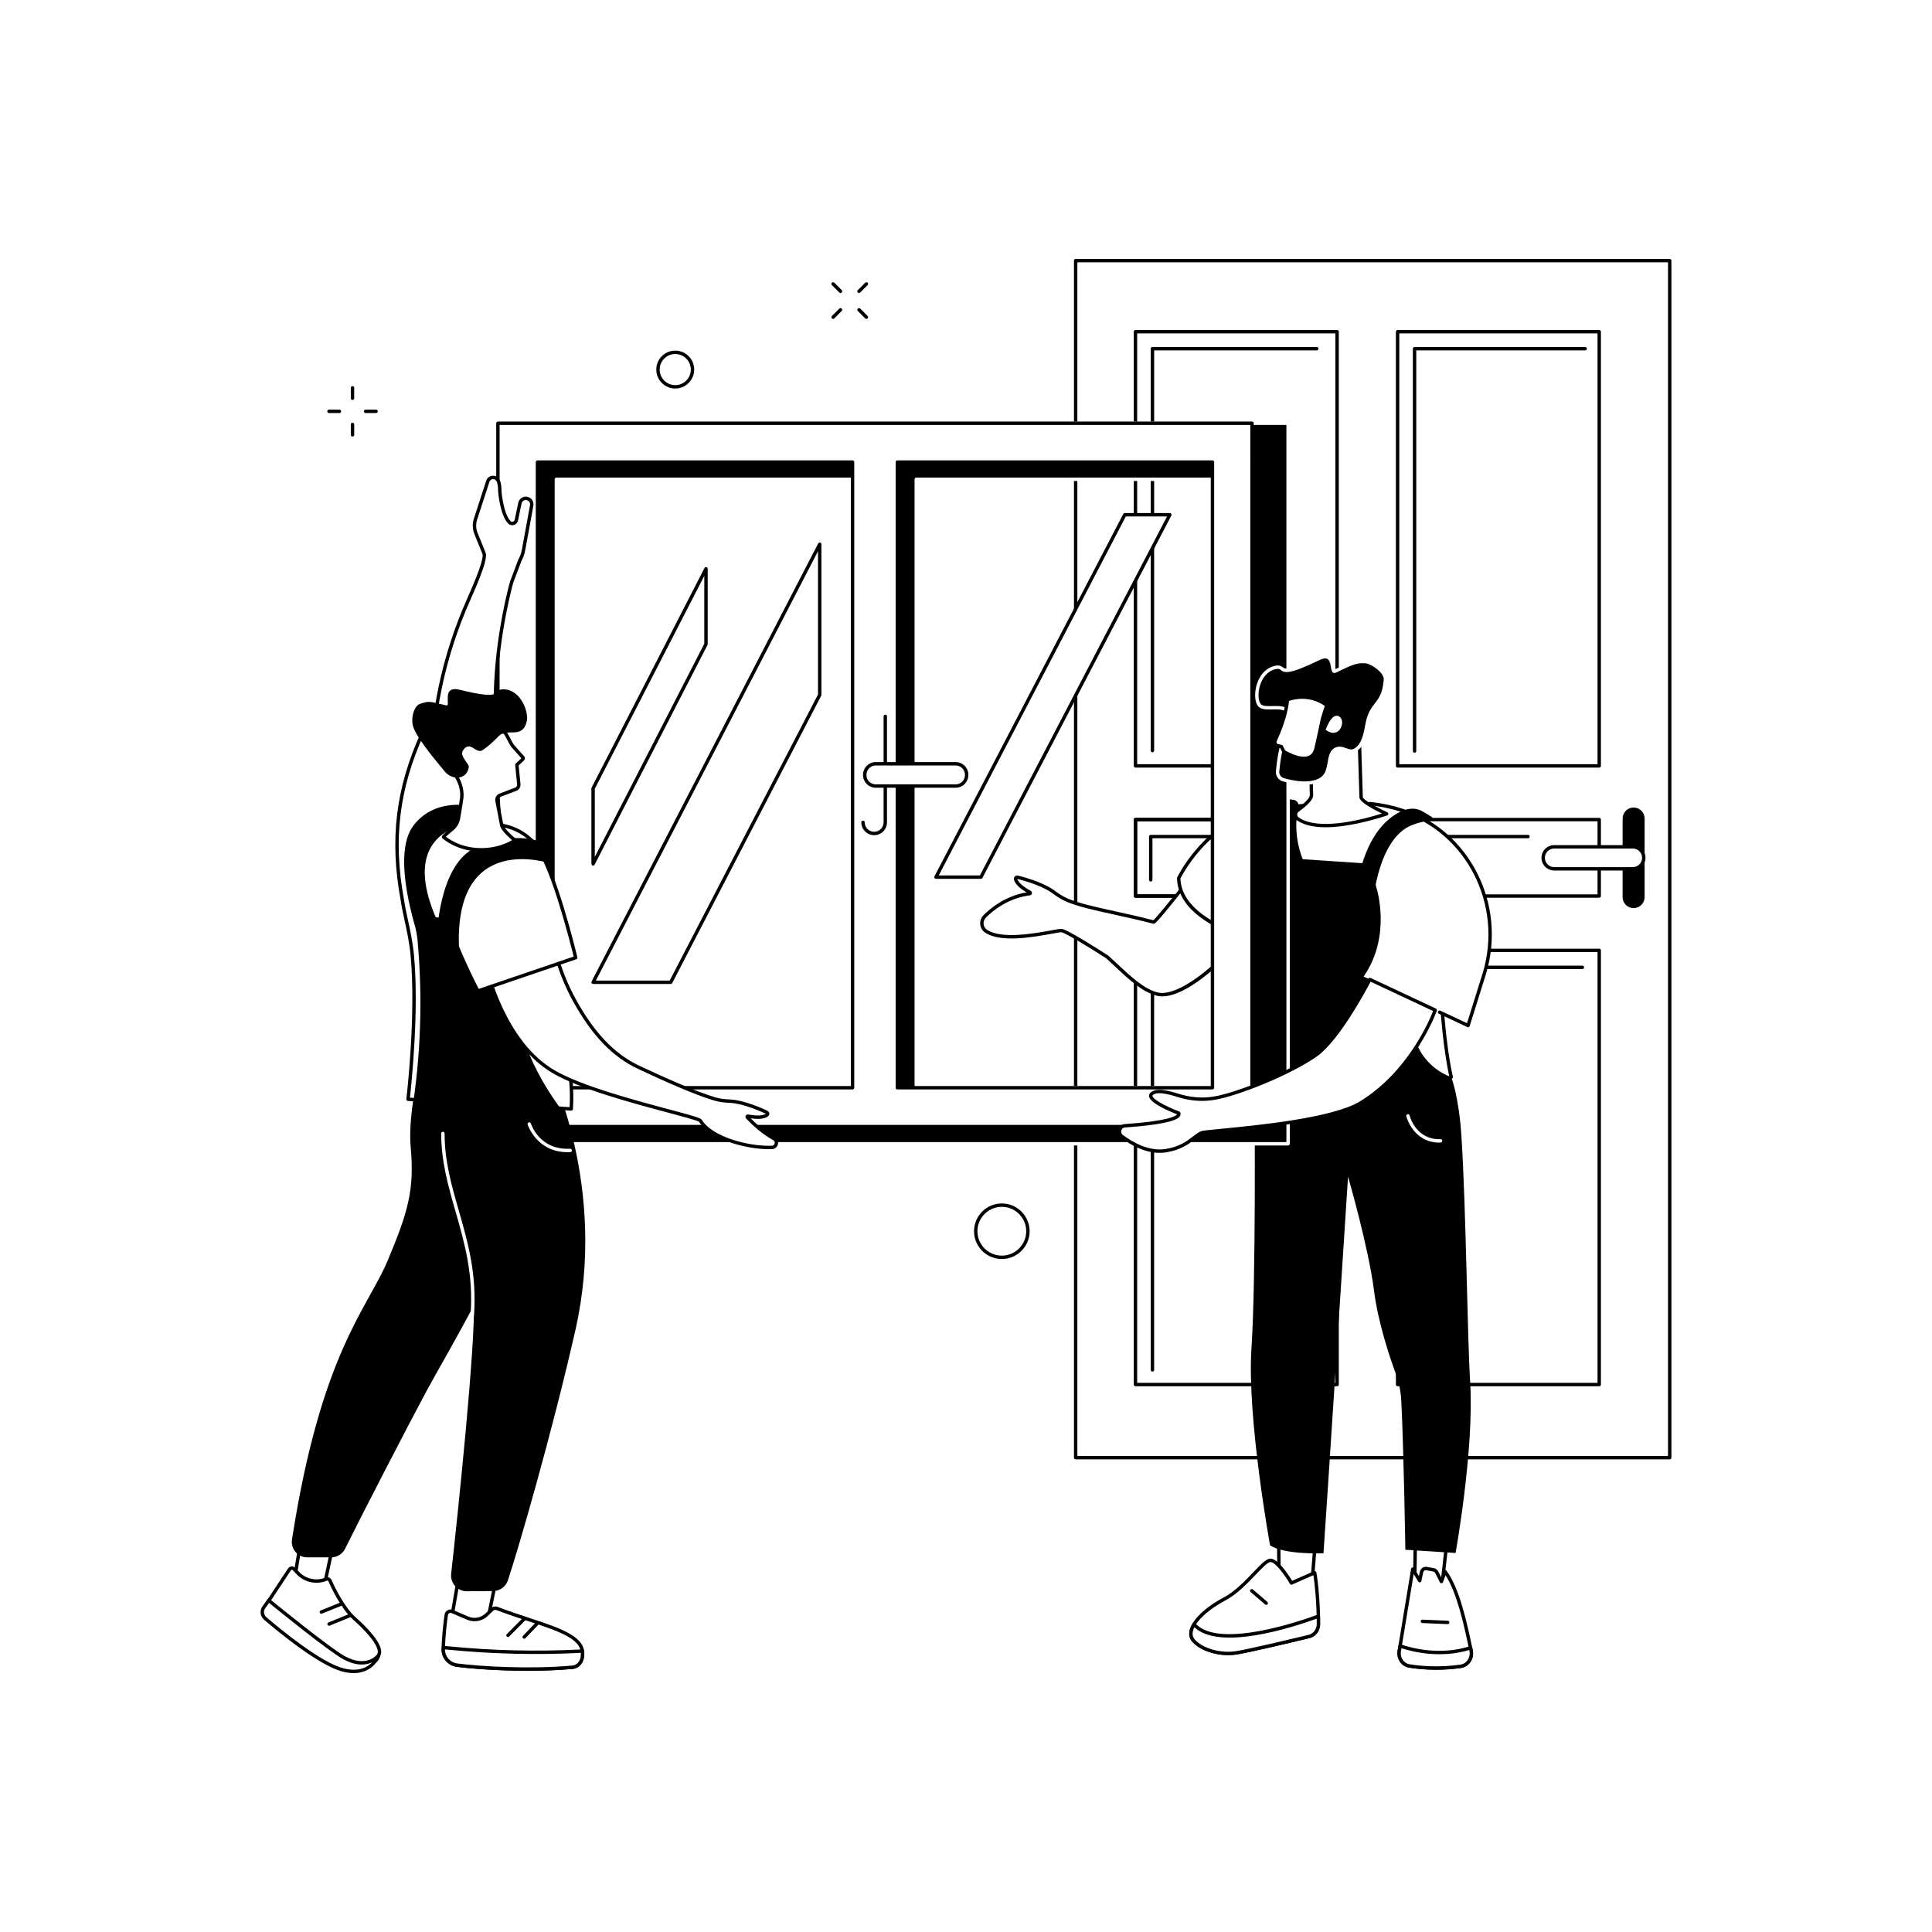 <?xml version="1.0" encoding="UTF-8"?>
<svg xmlns="http://www.w3.org/2000/svg" xmlns:xlink="http://www.w3.org/1999/xlink" version="1.1" x="0px" y="0px" viewBox="0 0 2500 2500" style="enable-background:new 0 0 2500 2500;" xml:space="preserve">
<g id="Background">
	<rect style="fill:#FFFFFF;" width="2500" height="2500"></rect>
</g>
<g id="Illustration">
	<g id="_x3C_GroWindows_and_doors_services_up_1_">
		<g>
			<g>
				<rect x="1391.902" y="337.196" style="fill:#FFFFFF;" width="768.691" height="1548.975"></rect>
				<path d="M2160.594,1888.367h-768.692c-1.214,0-2.196-0.983-2.196-2.196V337.196c0-1.213,0.982-2.196,2.196-2.196h768.692      c1.214,0,2.196,0.983,2.196,2.196v1548.975C2162.79,1887.384,2161.808,1888.367,2160.594,1888.367z M1394.099,1883.975h764.299      V339.392h-764.299V1883.975z"></path>
			</g>
			<g>
				<path d="M1730.206,993.233h-260.909c-1.214,0-2.196-0.983-2.196-2.196V429.215c0-1.213,0.982-2.196,2.196-2.196h260.909      c1.214,0,2.196,0.983,2.196,2.196v561.822C1732.402,992.25,1731.42,993.233,1730.206,993.233z M1471.494,988.841h256.516      V431.411h-256.516V988.841z"></path>
				<path d="M1491.259,973.468c-1.214,0-2.196-0.983-2.196-2.196V451.177c0-1.213,0.982-2.196,2.196-2.196h212.592      c1.214,0,2.196,0.983,2.196,2.196c0,1.213-0.982,2.196-2.196,2.196h-210.396v517.898      C1493.455,972.484,1492.473,973.468,1491.259,973.468z"></path>
				<path d="M2069.389,993.233h-260.911c-1.214,0-2.196-0.983-2.196-2.196V429.215c0-1.213,0.982-2.196,2.196-2.196h260.911      c1.214,0,2.196,0.983,2.196,2.196v561.822C2071.585,992.25,2070.603,993.233,2069.389,993.233z M1810.674,988.841h256.519      V431.411h-256.519V988.841z"></path>
				<path d="M1830.44,974.006c-1.214,0-2.196-0.983-2.196-2.196V451.177c0-1.213,0.982-2.196,2.196-2.196h220.772      c1.214,0,2.196,0.983,2.196,2.196c0,1.213-0.982,2.196-2.196,2.196h-218.576V971.81      C1832.636,973.023,1831.654,974.006,1830.44,974.006z"></path>
				<path d="M1730.206,1793.78h-260.909c-1.214,0-2.196-0.983-2.196-2.196v-561.822c0-1.213,0.982-2.196,2.196-2.196h260.909      c1.214,0,2.196,0.983,2.196,2.196v561.822C1732.402,1792.796,1731.42,1793.78,1730.206,1793.78z M1471.494,1789.387h256.516      v-557.429h-256.516V1789.387z"></path>
				<path d="M1491.259,1446.717c-1.214,0-2.196-0.983-2.196-2.196v-192.797c0-1.213,0.982-2.196,2.196-2.196h172.597      c1.214,0,2.196,0.983,2.196,2.196c0,1.213-0.982,2.196-2.196,2.196h-170.401v190.601      C1493.455,1445.734,1492.473,1446.717,1491.259,1446.717z"></path>
				<path d="M1491.259,1774.83c-1.214,0-2.196-0.983-2.196-2.196v-328.113c0-1.213,0.982-2.196,2.196-2.196s2.196,0.983,2.196,2.196      v328.113C1493.455,1773.847,1492.473,1774.83,1491.259,1774.83z"></path>
				<path d="M2069.389,1793.78h-260.911c-1.214,0-2.196-0.983-2.196-2.196v-561.822c0-1.213,0.982-2.196,2.196-2.196h260.911      c1.214,0,2.196,0.983,2.196,2.196v561.822C2071.585,1792.796,2070.603,1793.78,2069.389,1793.78z M1810.674,1789.387h256.519      v-557.429h-256.519V1789.387z"></path>
				<path d="M1830.44,1774.83c-1.214,0-2.196-0.983-2.196-2.196v-520.911c0-1.213,0.982-2.196,2.196-2.196h217.214      c1.214,0,2.196,0.983,2.196,2.196c0,1.213-0.982,2.196-2.196,2.196h-215.018v518.714      C1832.636,1773.847,1831.654,1774.83,1830.44,1774.83z"></path>
				<path d="M2069.389,1161.653h-600.092c-1.214,0-2.196-0.983-2.196-2.196v-98.919c0-1.213,0.982-2.196,2.196-2.196h600.092      c1.214,0,2.196,0.983,2.196,2.196v98.919C2071.585,1160.67,2070.603,1161.653,2069.389,1161.653z M1471.494,1157.261h595.699      v-94.526h-595.699V1157.261z"></path>
				<path d="M1977.288,1084.697h-152.535c-1.214,0-2.196-0.983-2.196-2.196c0-1.213,0.982-2.196,2.196-2.196h152.535      c1.214,0,2.196,0.983,2.196,2.196C1979.484,1083.713,1978.502,1084.697,1977.288,1084.697z"></path>
				<path d="M1641.328,1161.653h-172.031c-1.214,0-2.196-0.983-2.196-2.196v-98.919c0-1.213,0.982-2.196,2.196-2.196h172.031      c1.214,0,2.196,0.983,2.196,2.196v98.919C1643.525,1160.67,1642.542,1161.653,1641.328,1161.653z M1471.494,1157.261h167.639      v-94.526h-167.639V1157.261z"></path>
				<path d="M1489.063,1140.742c-1.214,0-2.196-0.983-2.196-2.196V1082.5c0-1.213,0.982-2.196,2.196-2.196h309.543      c1.214,0,2.196,0.983,2.196,2.196c0,1.213-0.982,2.196-2.196,2.196h-307.347v53.849      C1491.259,1139.758,1490.277,1140.742,1489.063,1140.742z"></path>
			</g>
			<g>
				<path d="M2113.892,1175.102c7.86,0,14.231-6.372,14.231-14.231v-101.728c0-7.86-6.372-14.231-14.231-14.231      c-7.86,0-14.231,6.372-14.231,14.231v101.728C2099.661,1168.73,2106.032,1175.102,2113.892,1175.102z"></path>
				<g>
					<path style="fill:#FFFFFF;" d="M2127.07,1110.006c0-7.86-6.372-14.231-14.231-14.231H2011.11       c-7.86,0-14.231,6.372-14.231,14.231c0,7.86,6.372,14.231,14.231,14.231h101.728       C2120.698,1124.238,2127.07,1117.866,2127.07,1110.006z"></path>
					<path d="M2112.837,1126.434H2011.11c-9.059,0-16.429-7.369-16.429-16.428s7.369-16.428,16.429-16.428h101.727       c9.059,0,16.429,7.369,16.429,16.428S2121.896,1126.434,2112.837,1126.434z M2011.11,1097.971       c-6.636,0-12.036,5.399-12.036,12.035s5.4,12.035,12.036,12.035h101.727c6.636,0,12.036-5.399,12.036-12.035       s-5.4-12.035-12.036-12.035H2011.11z"></path>
				</g>
			</g>
		</g>
		<g>
			<g>
				<g>
					<g>
						<g>
							<g>
								<polygon style="fill:#FFFFFF;" points="1871.801,1999.603 1865.559,2055.051 1830.474,2059.185 1831.429,1993.392                   "></polygon>
								<path d="M1830.474,2061.381c-0.541,0-1.066-0.2-1.471-0.566c-0.47-0.424-0.734-1.029-0.725-1.662l0.954-65.794          c0.009-0.635,0.294-1.235,0.779-1.646c0.485-0.411,1.126-0.589,1.752-0.493l40.372,6.211          c1.165,0.179,1.98,1.246,1.849,2.416l-6.243,55.448c-0.116,1.014-0.914,1.816-1.926,1.936l-35.083,4.134          C1830.646,2061.376,1830.56,2061.381,1830.474,2061.381z M1833.589,1995.946l-0.882,60.765l30.863-3.637l5.812-51.621          L1833.589,1995.946z"></path>
							</g>
							<g>
								<g>
									<path style="fill:#FFFFFF;" d="M1823.557,2155.74c14.563,2.31,38.468,4.426,66.624,0.471           c9.228-1.296,15.469-10.819,13.389-20.505c-5.795-26.988-15.713-78.163-33.663-101.982l-4.731,12.81l-6.101-12.141           c-0.836-1.663-2.364-2.794-4.115-3.045l-9.309-1.698c-2.866-0.411-5.566,1.605-6.207,4.636l-2.349,11.127l-8.993-14.936           l-17.538,106.386C1809.311,2145.951,1815.093,2154.398,1823.557,2155.74z"></path>
									<path d="M1858.371,2160.62c-14.166,0.001-26.204-1.291-35.156-2.711c-9.589-1.521-16.24-11.097-14.827-21.347           l17.546-106.444c0.148-0.908,0.849-1.627,1.752-1.8c0.914-0.17,1.821,0.236,2.295,1.024l6.117,10.157l1.197-5.669           c0.873-4.135,4.688-6.935,8.665-6.355l9.394,1.712c2.372,0.338,4.527,1.921,5.683,4.218l3.828,7.623l2.979-8.065           c0.279-0.754,0.946-1.295,1.741-1.412c0.811-0.121,1.594,0.21,2.074,0.851c17.023,22.587,26.91,69.181,32.817,97.02           l1.24,5.823c1.163,5.407,0.032,11.077-3.097,15.556c-2.938,4.205-7.247,6.899-12.135,7.585           C1878.973,2160.003,1868.164,2160.62,1858.371,2160.62z M1829.297,2036.72l-16.568,100.498           c-1.079,7.842,3.929,15.203,11.172,16.353c14.846,2.354,38.339,4.346,65.974,0.465c3.665-0.515,6.912-2.558,9.145-5.752           c2.432-3.482,3.307-7.898,2.402-12.118l-1.242-5.833c-5.546-26.138-14.646-69.026-29.666-91.921l-3.279,8.881           c-0.305,0.821-1.066,1.383-1.939,1.432c-0.869,0.039-1.692-0.426-2.085-1.207l-6.1-12.141           c-0.51-1.015-1.433-1.709-2.464-1.857l-9.394-1.711c-1.628-0.232-3.266,1.049-3.661,2.928l-2.351,11.128           c-0.187,0.883-0.894,1.562-1.784,1.712c-0.894,0.15-1.78-0.261-2.246-1.033L1829.297,2036.72z"></path>
								</g>
								<g>
									<path style="fill:#FFFFFF;" d="M1823.557,2155.74c14.563,2.31,38.468,4.426,66.623,0.471           c9.228-1.296,15.47-10.819,13.39-20.505c-0.235-1.09-0.478-2.233-0.726-3.399c-39.247,12.491-76.405,2.633-91.129-2.443           l-1.153,6.998C1809.311,2145.951,1815.092,2154.398,1823.557,2155.74z"></path>
									<path d="M1858.373,2160.621c-14.17,0-26.206-1.291-35.159-2.712c-9.589-1.521-16.24-11.097-14.827-21.347l1.16-7.055           c0.105-0.638,0.485-1.198,1.04-1.53c0.558-0.33,1.225-0.402,1.842-0.19c14.057,4.844,50.937,14.777,89.746,2.426           c0.596-0.188,1.235-0.117,1.769,0.194c0.536,0.311,0.916,0.835,1.044,1.441l0.725,3.397           c1.163,5.407,0.032,11.076-3.097,15.555c-2.938,4.205-7.247,6.9-12.135,7.586           C1878.975,2160.003,1868.164,2160.621,1858.373,2160.621z M1813.463,2132.763l-0.734,4.455           c-1.079,7.843,3.929,15.204,11.172,16.353c14.846,2.355,38.346,4.347,65.974,0.466c3.665-0.515,6.912-2.558,9.145-5.752           c2.432-3.482,3.307-7.899,2.402-12.118l-0.225-1.056C1864.085,2146.135,1829.128,2137.83,1813.463,2132.763z"></path>
								</g>
								<path d="M1873.309,2101.621c-0.032,0-0.064-0.001-0.096-0.002l-32.808-1.409c-1.212-0.052-2.151-1.077-2.1-2.288          c0.054-1.212,1.102-2.145,2.288-2.1l32.808,1.408c1.212,0.052,2.151,1.077,2.1,2.288          C1875.449,2100.698,1874.478,2101.621,1873.309,2101.621z"></path>
							</g>
						</g>
						<g>
							<g>
								<polygon style="fill:#FFFFFF;" points="1703.749,1973.272 1697.325,2054.207 1655.185,2053.89 1654.401,1972.9         "></polygon>
								<path d="M1697.325,2056.403c-0.004,0-0.011,0-0.017,0l-42.14-0.317c-1.197-0.009-2.168-0.977-2.179-2.175l-0.785-80.989          c-0.006-0.589,0.225-1.156,0.641-1.573c0.416-0.418,0.942-0.643,1.572-0.645l49.348,0.372          c0.609,0.005,1.19,0.263,1.602,0.712c0.412,0.449,0.618,1.05,0.57,1.658l-6.423,80.935          C1699.425,2055.523,1698.47,2056.403,1697.325,2056.403z M1657.36,2051.709l37.938,0.286l6.074-76.544l-44.754-0.337          L1657.36,2051.709z"></path>
							</g>
							<g>
								<g>
									<path style="fill:#FFFFFF;" d="M1706.058,2101.52c-0.005,7.661-4.988,14.349-11.978,16.033           c-24.314,5.859-79.082,18.896-94.686,21.262c-20.25,3.071-44.986-3.748-55.477-16.489           c-10.49-12.74,8.411-36.306,41.098-53.584c25.878-13.679,48.506-48.272,58.349-49.651           c9.843-1.379,27.732,29.283,27.732,29.283l30.163-13.259C1701.26,2035.116,1706.083,2062.666,1706.058,2101.52z"></path>
									<path d="M1589.364,2141.746c-18.786,0-38.15-7.103-47.141-18.023c-2.996-3.639-4.041-8.256-3.02-13.352           c2.752-13.727,19.914-30.423,44.786-43.57c13.936-7.366,27.079-21.114,37.64-32.16c9.435-9.868,16.253-16.999,21.43-17.724           c9.868-1.385,24.257,20.905,28.935,28.664l28.383-12.476c0.615-0.271,1.33-0.244,1.92,0.075           c0.596,0.318,1.01,0.893,1.128,1.558c0.047,0.277,4.856,28.186,4.83,66.785c-0.006,8.621-5.752,16.261-13.66,18.167           c-23.272,5.607-79.104,18.907-94.87,21.298C1596.338,2141.5,1592.86,2141.746,1589.364,2141.746z M1644.084,2021.239           c-0.144,0-0.281,0.009-0.416,0.028c-3.667,0.514-11.05,8.235-18.863,16.41c-10.782,11.276-24.197,25.309-38.762,33.008           c-23.378,12.356-40.072,28.273-42.534,40.551c-0.763,3.812-0.056,7.074,2.104,9.696           c9.778,11.872,33.254,18.777,53.451,15.713c15.599-2.365,71.284-15.631,94.501-21.225c5.96-1.437,10.29-7.282,10.297-13.9           c0.021-31.216-3.144-55.33-4.326-63.246l-27.555,12.112c-1.023,0.447-2.222,0.059-2.78-0.904           C1662.244,2037.563,1650.032,2021.239,1644.084,2021.239z M1706.059,2101.52h0.021H1706.059z"></path>
								</g>
								<g>
									<path style="fill:#FFFFFF;" d="M1599.395,2138.816c15.603-2.366,70.37-15.403,94.685-21.262           c6.99-1.684,11.974-8.372,11.978-16.033c0.002-3.469-0.036-6.844-0.103-10.121           c-27.535,10.187-130.522,45.158-160.925,10.549c-4.733,7.849-5.493,15.059-1.112,20.379           C1554.409,2135.068,1579.144,2141.886,1599.395,2138.816z"></path>
									<path d="M1589.364,2141.746c-18.786,0-38.15-7.103-47.141-18.023c-4.798-5.827-4.468-13.963,0.927-22.909           c0.362-0.6,0.989-0.991,1.686-1.054c0.693-0.067,1.383,0.212,1.844,0.738c29.968,34.107,137.299-3.312,158.513-11.16           c0.663-0.246,1.409-0.156,1.997,0.245c0.588,0.4,0.946,1.059,0.961,1.769c0.069,3.293,0.107,6.684,0.103,10.17           c-0.004,8.619-5.748,16.26-13.658,18.166c-23.272,5.607-79.104,18.907-94.87,21.298           C1596.338,2141.5,1592.86,2141.746,1589.364,2141.746z M1599.395,2138.815h0.021H1599.395z M1545.519,2105.62           c-2.368,4.798-3.717,10.683,0.094,15.312c9.778,11.872,33.256,18.779,53.451,15.712           c15.599-2.365,71.284-15.631,94.501-21.225c5.962-1.437,10.29-7.282,10.295-13.9c0.002-2.378-0.015-4.71-0.047-6.997           C1671.014,2106.417,1577.838,2136.318,1545.519,2105.62z"></path>
								</g>
								<path d="M1638.482,2076.675c-0.506,0-1.014-0.174-1.431-0.529l-18.724-16.055c-0.92-0.789-1.025-2.176-0.236-3.096          c0.789-0.922,2.175-1.027,3.097-0.238l18.723,16.055c0.92,0.789,1.025,2.176,0.236,3.096          C1639.716,2076.415,1639.1,2076.675,1638.482,2076.675z"></path>
							</g>
						</g>
						<path d="M1877.857,1393.756c0,0,10.009,24.258,13.347,78.161c6.04,97.552,7.552,259.15,11.136,315.467        c5.566,87.435-18.833,222.132-18.833,222.132l-64.993-4.151c0,0-2.025-130.125-5.302-193.229        c-0.619-11.923-3.077-23.668-7.182-34.879c-8.26-22.562-22.823-66.266-27.946-106.487        c-7.311-57.404-33.736-148.188-33.736-148.188s-29.087,451.906-31.774,487.407c0,0-51.042,2.049-69.15-10.415        c0,0-30.01-165.086-24.056-254.736c5.954-89.65,4.078-312.518,4.078-312.518L1877.857,1393.756z"></path>
						<path style="fill:#FFFFFF;" d="M1862.577,1478.516c-34.02,0-42.723-33.667-42.807-34.013        c-0.292-1.177,0.427-2.365,1.604-2.656c1.156-0.291,2.366,0.425,2.66,1.602c0.322,1.291,8.268,31.595,39.978,30.654        c1.265-0.017,2.226,0.916,2.263,2.13c0.034,1.212-0.918,2.224-2.13,2.26        C1863.615,1478.509,1863.094,1478.516,1862.577,1478.516z"></path>
					</g>
					<g>
						<g>
							<path style="fill:#FFFFFF;" d="M1318.688,1135.585c-7.374-1.977-4.741,4.739,0.861,10.031         c4.147,3.918,9.847,7.253,13.107,9.003c0.799,0.429,0.592,1.649-0.307,1.764c-28.466,3.636-48.348,19.604-58.099,29.374         c-5.444,5.453-4.862,14.566,1.454,18.98c24.691,17.256,89.987-1.005,97.786-0.594c7.028,0.371,59.298,34.159,59.298,34.159         c22.079,19.988,42.53,42.288,64.424,48c40.197,10.488,129.147-83.697,144.077-126.709c0,0-33.316-41.187-75.625-52.051         c-2.928-0.752-69.913,86.363-72.903,85.589c-47.854-12.398-87.094-18.045-111.119-28.053         c-6.21-2.587-11.992-6.073-17.338-10.152C1358.146,1150.228,1345.002,1142.64,1318.688,1135.585z"></path>
							<path d="M1503.973,1289.319c-2.563,0-5.004-0.288-7.316-0.891c-18.575-4.847-35.703-20.877-53.839-37.848         c-3.751-3.512-7.539-7.055-11.373-10.53c-25.066-16.197-53.895-33.493-58.071-33.713c-1.473-0.078-6.544,0.843-12.377,1.91         c-23.3,4.259-66.669,12.188-86.553-1.709c-3.468-2.425-5.673-6.256-6.048-10.51c-0.388-4.387,1.18-8.696,4.298-11.822         c9.175-9.191,28.328-24.862,55.718-29.46c-3.189-1.888-7.206-4.543-10.37-7.533c-3.732-3.525-7.429-8.826-5.566-12.161         c0.755-1.351,2.537-2.725,6.78-1.588c26.174,7.016,39.669,14.595,46.38,19.716c5.465,4.168,11.133,7.489,16.851,9.871         c14.556,6.064,35.38,10.642,59.491,15.942c15.133,3.328,32.257,7.092,50.476,11.791c3.897-3.329,21.276-24.784,35.362-42.175         c35.568-43.915,36.109-43.78,38.395-43.193c42.524,10.919,75.407,51.091,76.786,52.796c0.478,0.59,0.616,1.384,0.367,2.101         C1629.213,1201.077,1548.762,1289.31,1503.973,1289.319z M1373.218,1201.942c0.137,0,0.266,0.003,0.388,0.01         c7.245,0.382,51.564,28.812,60.374,34.507c0.099,0.064,0.193,0.137,0.281,0.216c3.899,3.529,7.747,7.13,11.56,10.698         c17.715,16.579,34.449,32.24,51.948,36.805c16.845,4.393,46.558-11.583,79.447-42.761         c28.722-27.229,53.816-60.435,61.58-81.378c-5.212-6.105-35.628-40.191-72.816-50.143         c-3.854,3.333-20.918,24.399-34.751,41.478c-36.158,44.641-36.714,44.484-39.019,43.883         c-18.46-4.782-35.841-8.604-51.175-11.975c-24.317-5.346-45.318-9.962-60.237-16.177         c-6.065-2.526-12.062-6.036-17.825-10.434c-6.398-4.881-19.373-12.134-44.853-18.966c-0.873-0.234-1.405-0.292-1.731-0.278         c0.227,1.135,1.716,3.801,4.669,6.592c4.006,3.786,9.638,7.054,12.637,8.665c1.21,0.65,1.853,1.995,1.602,3.347         c-0.249,1.341-1.321,2.358-2.668,2.53c-28.051,3.583-47.643,19.549-56.825,28.747c-2.201,2.204-3.307,5.241-3.033,8.332         c0.26,2.958,1.789,5.618,4.191,7.297c18.38,12.846,62.191,4.837,83.244,0.989         C1367.217,1202.645,1371.165,1201.942,1373.218,1201.942z"></path>
						</g>
						<g>
							<path style="fill:#FFFFFF;" d="M1616.451,1053.123c6.64-2.269,13.653-4.061,21.041-5.247         c57.031-9.158,102.757-6.116,129.524-6.071c16.185,0.027,31.747,6.258,43.418,17.471         c17.939,17.234,42.801,46.046,52.746,80.773c9.804,34.237-0.264,89.982,0.736,122.399         c2.668,86.446,13.941,131.309,13.941,131.309s-44.455,23.084-162.629,22.283c-60.322-0.409-88.82-17.528-88.82-17.528         l-17.617-186.985L1616.451,1053.123z"></path>
							<path d="M1721.295,1418.256c-2.012,0-4.026-0.007-6.082-0.021c-60.228-0.408-88.751-17.13-89.935-17.842         c-0.598-0.359-0.991-0.982-1.055-1.677l-17.617-186.985c-0.011-0.104-0.013-0.208-0.009-0.312l7.661-158.403         c0.043-0.899,0.633-1.681,1.484-1.972c6.966-2.38,14.166-4.175,21.402-5.337c47.229-7.584,87.494-6.822,114.136-6.317         c5.799,0.11,11.06,0.21,15.74,0.218c16.868,0.029,32.827,6.451,44.934,18.083c18.833,18.094,43.373,46.963,53.335,81.752         c6.58,22.973,4.369,55.281,2.417,83.786c-0.993,14.525-1.932,28.244-1.596,39.151         c2.627,85.155,13.765,130.394,13.876,130.841c0.249,0.987-0.214,2.016-1.117,2.484         C1877.067,1396.641,1834.108,1418.256,1721.295,1418.256z M1628.486,1397.147c5.394,2.84,33.807,16.337,86.757,16.696         c104.41,0.709,151.307-17.475,160.072-21.327c-2.068-9.18-11.241-53.718-13.595-130c-0.341-11.124,0.605-24.949,1.606-39.586         c1.926-28.144,4.111-60.043-2.256-82.276c-9.694-33.848-33.713-62.075-52.156-79.794         c-11.288-10.844-26.17-16.831-41.902-16.859c-4.701-0.008-9.986-0.108-15.815-0.218c-28.06-0.531-66.508-1.261-113.358,6.262         c-6.503,1.045-12.976,2.619-19.266,4.684l-7.582,156.747L1628.486,1397.147z"></path>
						</g>
						<path d="M1877.857,1393.756c-23.587-8.313-44.905-31.091-47.513-55.964l-21.646-206.452        c0.334-6.269-4.432-11.642-10.696-12.058l-134.966-8.964c-6.273-0.417-11.713,4.293-12.198,10.562l-9.55,341.315        l236.568-34.055V1393.756z"></path>
						<path d="M1685.434,1162.231c0.178-0.047,2.237-1.423,2.414-1.481c5.182-1.688,16.774-16.41,13.479-20.896        c-33.824-46.046-22.232-91.643-21.228-95.582c1.09-4.276-1.73-8.529-6.084-9.251c-4.262-0.707-8.931-1.203-10.962-0.456        c-6.437,2.369-25.79,37.222,9.846,124.909C1674.922,1164.454,1680.407,1163.56,1685.434,1162.231z"></path>
						<g>
							<path style="fill:#FFFFFF;" d="M1608.791,1211.526c0,0-82.901-23.083-83.513-75.267c0,0,29.561-62.085,91.174-83.136         L1608.791,1211.526z"></path>
							<path d="M1608.791,1213.722c-0.197,0-0.395-0.026-0.59-0.08c-3.449-0.961-84.494-24.137-85.12-77.358         c-0.004-0.335,0.069-0.667,0.212-0.97c0.3-0.629,30.674-63.164,92.449-84.269c0.686-0.236,1.448-0.115,2.031,0.323         c0.581,0.438,0.907,1.134,0.873,1.861l-7.661,158.403c-0.032,0.667-0.367,1.283-0.907,1.675         C1609.698,1213.579,1609.248,1213.722,1608.791,1213.722z M1527.482,1136.753c1.019,44.437,65.301,67.389,79.252,71.847         l7.365-152.309C1558.799,1076.79,1530.257,1131.231,1527.482,1136.753z"></path>
						</g>
						<path style="fill:#FFFFFF;" d="M1781.356,1149.638c0,0,19.625,61.887-16.864,114.005l135.185,63.418l21.025-67.257        c26.579-87.653-19.546-183.358-106.766-211.328c-35.311-11.323-62.291-9.274-62.291-9.274L1781.356,1149.638z"></path>
						<path d="M1899.679,1329.258c-0.32,0-0.637-0.069-0.933-0.208l-36.87-17.296c-1.098-0.515-1.57-1.823-1.055-2.921        c0.513-1.096,1.814-1.572,2.921-1.055l34.592,16.227l20.274-64.855c26.633-87.835-20.62-181.413-105.343-208.582        c-13.413-4.302-27.144-7.165-40.806-8.508c-1.208-0.119-2.089-1.194-1.971-2.401c0.12-1.206,1.171-2.099,2.4-1.971        c13.973,1.374,28.008,4.3,41.719,8.697c86.993,27.897,135.53,123.922,108.197,214.057l-21.031,67.274        c-0.189,0.605-0.631,1.1-1.212,1.355C1900.281,1329.196,1899.979,1329.258,1899.679,1329.258z"></path>
						<path d="M1763.794,1166.955c0.2,0.043,0.402,0.081,0.605,0.115c6.43,1.068,12.355-2.707,13.235-8.434        c8.799-57.264,28.366-79.433,43.232-87.947c9.099-5.211,22.957-8.143,30.815-9.476c2.077-0.353,2.617-3.073,0.837-4.201        c-3.739-2.369-8.668-5.418-11.776-7.055c-2.448-1.289-13.684-8.669-33.187,2.793c-27.127,15.944-45.205,49.961-53.204,102.019        C1753.499,1160.313,1757.691,1165.652,1763.794,1166.955z"></path>
						<g>
							<g>
								<path d="M1105.433,1407.51H719.928V620.2h385.506V1407.51z M1571.139,1407.51h-385.505V620.2h385.505V1407.51z           M646.513,547.669v932.371h1020.285V547.669H646.513z M1666.798,1480.04V547.669V1480.04z"></path>
								<path style="fill:#FFFFFF;" d="M1666.799,1482.236H646.513c-1.214,0-2.196-0.983-2.196-2.196V547.669          c0-1.213,0.982-2.196,2.196-2.196h1020.286c1.214,0,2.196,0.983,2.196,2.196v932.371          C1668.995,1481.253,1668.013,1482.236,1666.799,1482.236z M648.71,1477.844h1015.893V549.865H648.71V1477.844z           M1571.14,1409.706h-385.505c-1.214,0-2.196-0.983-2.196-2.196V620.2c0-1.213,0.982-2.196,2.196-2.196h385.505          c1.214,0,2.196,0.983,2.196,2.196v787.31C1573.336,1408.722,1572.354,1409.706,1571.14,1409.706z M1187.831,1405.313          h381.113V622.396h-381.113V1405.313z M1105.433,1409.706H719.928c-1.214,0-2.196-0.983-2.196-2.196V620.2          c0-1.213,0.982-2.196,2.196-2.196h385.505c1.214,0,2.196,0.983,2.196,2.196v787.31          C1107.629,1408.722,1106.647,1409.706,1105.433,1409.706z M722.124,1405.313h381.113V622.396H722.124V1405.313z"></path>
							</g>
							<g>
								<path style="fill:#FFFFFF;" d="M644.289,547.669v910.127h975.797V547.669H644.289z M1103.209,1407.51h-407.75V597.956          h407.75V1407.51z M1568.915,1407.51h-407.749V597.956h407.749V1407.51z"></path>
								<path d="M1620.085,1459.992H644.289c-1.214,0-2.196-0.983-2.196-2.196V547.669c0-1.213,0.982-2.196,2.196-2.196h975.795          c1.214,0,2.196,0.983,2.196,2.196v910.127C1622.281,1459.009,1621.299,1459.992,1620.085,1459.992z M646.486,1455.6h971.403          V549.865H646.486V1455.6z M1568.916,1409.706h-407.75c-1.214,0-2.196-0.983-2.196-2.196V597.956          c0-1.213,0.982-2.196,2.196-2.196h407.75c1.214,0,2.196,0.983,2.196,2.196v809.554          C1571.112,1408.722,1570.13,1409.706,1568.916,1409.706z M1163.362,1405.313h403.358V600.152h-403.358V1405.313z           M1103.209,1409.706h-407.75c-1.214,0-2.196-0.983-2.196-2.196V597.956c0-1.213,0.982-2.196,2.196-2.196h407.75          c1.214,0,2.196,0.983,2.196,2.196v809.554C1105.405,1408.722,1104.422,1409.706,1103.209,1409.706z M697.655,1405.313          h403.358V600.152H697.655V1405.313z"></path>
							</g>
							<g>
								<polygon style="fill:#FFFFFF;" points="1060.692,704.21 767.458,1271.062 867.919,1271.062 1060.692,899.215         "></polygon>
								<path d="M867.919,1273.258H767.457c-0.766,0-1.478-0.4-1.877-1.055c-0.399-0.655-0.427-1.47-0.075-2.151l293.236-566.852          c0.463-0.899,1.484-1.364,2.469-1.125c0.984,0.24,1.677,1.121,1.677,2.134v195.005c0,0.352-0.084,0.699-0.247,1.011          l-192.773,371.847C869.491,1272.801,868.738,1273.258,867.919,1273.258z M771.067,1268.866h95.516l191.913-370.186V713.235          L771.067,1268.866z"></path>
							</g>
							<g>
								<polygon style="fill:#FFFFFF;" points="913.559,736.02 767.458,1020.232 767.486,1117.891 913.559,833.523         "></polygon>
								<path d="M767.487,1120.087c-0.172,0-0.343-0.02-0.517-0.062c-0.984-0.238-1.679-1.12-1.679-2.134l-0.03-97.659          c0-0.35,0.084-0.694,0.242-1.005l146.101-284.211c0.465-0.901,1.478-1.368,2.471-1.13c0.984,0.239,1.679,1.121,1.679,2.135          v97.502c0,0.349-0.084,0.693-0.242,1.004l-146.071,284.368C769.059,1119.639,768.296,1120.087,767.487,1120.087z           M769.653,1020.763l0.028,88.051l141.681-275.822v-87.895L769.653,1020.763z"></path>
							</g>
							<g>
								<polygon style="fill:#FFFFFF;" points="1513.783,666.057 1455.483,666.057 1211.119,1135.023 1269.317,1135.023         "></polygon>
								<path d="M1269.316,1137.219h-58.197c-0.768,0-1.48-0.401-1.879-1.057c-0.397-0.656-0.425-1.473-0.069-2.154l244.365-468.966          c0.377-0.726,1.128-1.181,1.947-1.181h58.3c0.768,0,1.48,0.401,1.879,1.057c0.397,0.657,0.422,1.473,0.069,2.154          l-244.467,468.966C1270.886,1136.764,1270.135,1137.219,1269.316,1137.219z M1214.739,1132.827h53.245l242.177-464.574          h-53.346L1214.739,1132.827z"></path>
							</g>
							<path d="M1131.161,1080.706c-9.158,0-16.609-7.452-16.609-16.611c0-1.213,0.982-2.196,2.196-2.196         c1.214,0,2.196,0.983,2.196,2.196c0,6.737,5.48,12.218,12.216,12.218s12.219-5.481,12.219-12.218v-137.14         c0-1.213,0.982-2.196,2.196-2.196c1.214,0,2.196,0.983,2.196,2.196v137.14         C1147.772,1073.255,1140.321,1080.706,1131.161,1080.706z"></path>
							<g>
								<path style="fill:#FFFFFF;" d="M1118.972,1002.916v-0.366c0-7.86,6.372-14.231,14.231-14.231h103.401          c7.86,0,14.231,6.372,14.231,14.231v0.366c0,7.86-6.372,14.231-14.231,14.231h-103.401          C1125.343,1017.147,1118.972,1010.775,1118.972,1002.916z"></path>
								<path d="M1236.604,1019.343h-103.402c-9.057,0-16.427-7.37-16.427-16.428v-0.366c0-9.058,7.369-16.428,16.427-16.428          h103.402c9.057,0,16.427,7.369,16.427,16.428v0.366C1253.031,1011.974,1245.662,1019.343,1236.604,1019.343z           M1133.203,990.514c-6.636,0-12.034,5.399-12.034,12.035v0.366c0,6.636,5.398,12.036,12.034,12.036h103.402          c6.636,0,12.034-5.399,12.034-12.036v-0.366c0-6.636-5.398-12.035-12.034-12.035H1133.203z"></path>
							</g>
						</g>
						<g>
							<path style="fill:#FFFFFF;" d="M1772.588,1267.441c0,0-39.11,76.014-69.555,97.585         c-33.916,24.031-102.663,51.18-131.602,55.986c-22.449,3.729-39.093-1.06-50.94-4.754         c-6.625-2.066-16.634-4.596-23.777-3.639c-2.101,0.281-3.978,1.079-5.49,2.05c-12.705,8.158,34.053,25.75,34.053,25.75         c3.591,9.808-42.793,14.464-69.694,16.329c-7.007,0.486-9.606,9.411-3.976,13.61c13.519,10.085,34.844,22.044,56.817,18.642         c27.832-4.309,36.83-19.595,46.991-23.304c7.408-2.704,159.506-10.464,205.455-38.624         c69.405-42.536,96.305-119.95,96.305-119.95L1772.588,1267.441z"></path>
							<path d="M1500.617,1491.79c-19.543,0.001-37.814-10.34-50.322-19.671c-3.316-2.473-4.706-6.631-3.541-10.593         c1.16-3.949,4.568-6.684,8.678-6.969c57.824-4.007,66.399-10.614,67.651-12.543c0.015-0.022,0.028-0.045,0.041-0.066         c-8.341-3.222-35.289-14.31-36.252-23.408c-0.167-1.574,0.247-3.844,3.168-5.719c1.96-1.26,4.167-2.082,6.383-2.379         c7.395-0.992,17.527,1.476,24.724,3.719c10.155,3.166,27.15,8.469,49.925,4.684c29.775-4.946,98.501-32.802,130.692-55.612         c29.666-21.017,68.483-96.042,68.872-96.798c0.543-1.051,1.812-1.486,2.887-0.983l84.586,39.681         c1.019,0.477,1.51,1.647,1.141,2.709c-0.27,0.782-27.957,78.647-97.231,121.102         c-36.062,22.101-134.863,31.608-182.345,36.177c-11.841,1.139-22.069,2.123-23.504,2.638         c-3.022,1.104-6.149,3.507-9.769,6.289c-7.766,5.969-18.402,14.144-37.638,17.122         C1506.03,1491.594,1503.311,1491.79,1500.617,1491.79z M1500.139,1414.604c-1.096,0-2.147,0.06-3.133,0.192         c-1.997,0.268-3.601,1.084-4.594,1.722c-1.253,0.804-1.195,1.353-1.171,1.56c0.489,4.622,18.449,14.128,34.811,20.286         c0.598,0.225,1.068,0.7,1.289,1.3c0.59,1.613,0.392,3.252-0.573,4.74c-4.33,6.679-28.229,11.569-71.031,14.535         c-2.743,0.19-4.262,2.101-4.768,3.826c-0.51,1.736-0.266,4.18,1.952,5.834c13.559,10.115,34.142,21.488,55.167,18.232         c18.125-2.806,27.834-10.268,35.635-16.264c3.908-3.004,7.281-5.598,10.94-6.933c1.849-0.676,8.875-1.373,24.589-2.885         c47.154-4.537,145.273-13.978,180.471-35.549c61.987-37.99,90.062-104.984,94.686-116.95l-80.846-37.926         c-6.37,12.126-41.046,76.504-69.26,96.494c-33.507,23.743-102.012,51.296-132.51,56.361         c-23.798,3.952-41.423-1.541-51.954-4.825C1514.079,1416.559,1506.373,1414.604,1500.139,1414.604z"></path>
						</g>
					</g>
					<g>
						<g>
							<path style="fill:#FFFFFF;" d="M1761.306,1031.895l-2.396-76.18l-63.13,14.548l1.277,58.82         c0.07,5.587-10.5,14.165-17.807,19.422c-3.76,2.705-3.826,8.378-0.031,11.034c22.953,16.062,71.445,7.715,115.089-6.415         C1794.308,1053.123,1761.594,1038.044,1761.306,1031.895z"></path>
							<path d="M1715.412,1070.476c-14.664,0.001-27.963-2.5-37.451-9.14c-2.368-1.656-3.736-4.279-3.755-7.197         c-0.019-2.937,1.388-5.71,3.762-7.419c15.74-11.323,16.911-16.342,16.894-17.611l-1.278-58.8         c-0.021-1.041,0.688-1.954,1.703-2.188l63.13-14.548c0.635-0.149,1.313-0.001,1.834,0.4c0.521,0.401,0.834,1.014,0.854,1.671         l2.398,76.128c0.659,3.135,16.92,12.53,31.727,19.355c0.821,0.379,1.325,1.222,1.272,2.125         c-0.054,0.903-0.654,1.68-1.516,1.959C1774.156,1061.955,1742.47,1070.475,1715.412,1070.476z M1698.014,972.001l1.24,57.033         c0.064,5.125-6.235,12.269-18.721,21.252c-1.24,0.892-1.945,2.286-1.935,3.824c0.009,1.476,0.695,2.798,1.881,3.628         c24.06,16.836,75.782,4.907,107.833-5.019c-11.416-5.526-28.928-14.93-29.198-20.721c0-0.011,0-0.022,0-0.033l-2.314-73.51         L1698.014,972.001z"></path>
						</g>
						<g>
							<path d="M1649.904,863.779c16.253-3.76-1.573,16.637,56.174-11.457c22.996-11.188,15.455,19.072,21.428,16.185         c22.059-10.66,28.111-13.338,39.916-12.31c7.816,0.681,26.131,12.752,25.33,23.269         c-2.612,34.316-18.706,28.119-23.877,58.547c-3.632,21.37-8.279,28.483-15.887,32.815         c-7.693,4.379-15.565-5.554-24.325-1.403c-11.337,5.371-5.568,25.521-15.726,36.033c-6.403,6.626-22.971,12.033-52.39,3.477         c-4.767-1.386-7.866-6-7.351-10.965c0.661-6.362,1.538-14.395,3.018-22.003c7.052-36.256,17.919-46.045,12.048-54.116         c-8.996-12.368-33.332-0.218-39.424-10.599C1622.511,900.469,1627.651,868.926,1649.904,863.779z"></path>
							<path style="fill:#FFFFFF;" d="M1687.933,1015.566c-7.421,0.001-16.639-1.219-27.999-4.523         c-5.795-1.685-9.548-7.279-8.924-13.3c0.704-6.77,1.576-14.626,3.048-22.195c3.234-16.636,7.223-27.637,10.134-35.67         c3.423-9.442,4.716-13.407,2.295-16.736c-4.021-5.527-12.158-5.317-20.034-5.114c-7.828,0.203-15.942,0.411-19.508-5.666         c-4.099-6.984-3.659-20.457,1.025-31.338c4.446-10.332,12.06-17.216,21.439-19.386l0.495,2.14l-0.495-2.14         c5.754-1.329,8.094-0.023,10.558,1.827c3.013,2.266,7.14,5.373,45.151-13.119c6.093-2.965,10.812-3.499,14.419-1.644         c5.094,2.618,6.203,9.138,7.011,13.898c0.202,1.18,0.457,2.685,0.727,3.578c21.788-10.521,28.137-13.229,40.338-12.17         c9.085,0.791,28.235,13.696,27.328,25.624c-1.443,18.949-7.026,26.195-12.427,33.202c-4.706,6.109-9.154,11.88-11.474,25.546         c-3.432,20.187-7.871,29.177-16.965,34.355c-4.699,2.672-9.383,1.025-13.518-0.431c-3.786-1.333-7.367-2.596-10.955-0.896         c-4.957,2.349-6.037,8.519-7.288,15.663c-1.188,6.78-2.535,14.465-7.798,19.912         C1712.081,1009.504,1704.478,1015.565,1687.933,1015.566z M1650.89,913.56c7.288,0,14.704,0.889,19.148,6.999         c3.891,5.349,1.78,11.171-1.716,20.816c-2.863,7.897-6.784,18.712-9.954,35.011c-1.435,7.392-2.295,15.134-2.988,21.81         c-0.405,3.908,2.025,7.537,5.78,8.629c27.277,7.934,43.817,3.708,50.198-2.894c4.326-4.478,5.497-11.157,6.627-17.617         c1.341-7.646,2.724-15.553,9.737-18.875c5.214-2.471,10.039-0.776,14.292,0.722c3.717,1.309,6.934,2.44,9.885,0.757         c6.657-3.79,11.215-10.122,14.807-31.273c2.507-14.746,7.5-21.225,12.328-27.492c5.238-6.795,10.183-13.214,11.526-30.854         c0.665-8.746-16.146-20.289-23.33-20.914c-11.21-0.976-16.819,1.492-38.768,12.099c-1.48,0.715-2.636,0.339-3.191,0.053         c-2.005-1.034-2.445-3.62-3.054-7.2c-0.691-4.061-1.549-9.114-4.688-10.728c-2.265-1.162-5.793-0.598-10.49,1.687         c-40.411,19.661-45.145,16.116-49.711,12.681c-1.632-1.225-2.711-2.036-6.93-1.059         c-10.233,2.367-15.652,10.466-18.396,16.843c-4.592,10.668-4.253,22.298-1.272,27.378c2.256,3.842,8.742,3.674,15.609,3.498         C1647.831,913.599,1649.358,913.56,1650.89,913.56z"></path>
						</g>
						<g>
							<path style="fill:#FFFFFF;" d="M1716.936,912.637l-3.24,9.557c-1.526,4.502-2.739,9.096-3.633,13.764         c-1.677,8.753-5.141,23.667-6.989,32.076c-5.944,27.036-41.723,4.585-41.723,4.585l-3.327-6.592l-4.472-0.986         c-0.865-0.191-1.697-0.561-2.35-1.16c-1.631-1.497-2.019-3.788-1.155-5.673c4.723-10.305,14.333-33.272,15.929-52.683         C1665.974,905.524,1691.567,894.046,1716.936,912.637z"></path>
							<path d="M1687.228,983.553c-12.409,0-26.335-8.628-27.045-9.074c-0.339-0.213-0.613-0.514-0.794-0.871l-2.857-5.66         l-3.455-0.762c-1.315-0.291-2.477-0.875-3.363-1.688c-2.282-2.094-2.953-5.391-1.667-8.203         c4.202-9.168,14.145-32.578,15.736-51.949c0.067-0.797,0.56-1.497,1.291-1.824c1.094-0.49,27.062-11.778,53.159,7.345         c0.774,0.567,1.089,1.569,0.783,2.477l-3.241,9.556c-1.486,4.383-2.683,8.916-3.556,13.472         c-1.223,6.378-3.419,16.143-5.182,23.989c-0.682,3.032-1.313,5.834-1.821,8.146c-1.501,6.833-4.92,11.412-10.162,13.609         C1692.626,983.133,1689.962,983.553,1687.228,983.553z M1663.025,971.064c3.14,1.855,20.025,11.331,30.337,6.998         c3.899-1.636,6.372-5.071,7.567-10.5c0.508-2.317,1.141-5.127,1.825-8.166c1.757-7.815,3.944-17.542,5.152-23.852         c0.911-4.754,2.16-9.483,3.71-14.056l2.717-8.009c-20.641-14.255-41.245-8.229-46.296-6.405         c-1.894,19.022-10.784,40.674-15.995,52.048c-0.491,1.073-0.232,2.335,0.644,3.139c0.317,0.292,0.781,0.51,1.34,0.634         l4.472,0.987c0.643,0.142,1.19,0.566,1.486,1.156L1663.025,971.064z"></path>
						</g>
						<path style="fill:#FFFFFF;" d="M1715.386,944.323c0,0,7.76-22.988,17.414-17.266        C1742.454,932.779,1733.278,957.872,1715.386,944.323z"></path>
					</g>
				</g>
			</g>
			<g>
				<g>
					<g>
						<g>
							<polygon style="fill:#FFFFFF;" points="391.385,1980.705 379.155,2055.513 418.015,2059.598 432.996,1989.317        "></polygon>
							<path d="M418.016,2061.794c-0.077,0-0.155-0.004-0.232-0.012l-38.858-4.084c-0.601-0.063-1.15-0.372-1.516-0.852         c-0.367-0.48-0.519-1.091-0.423-1.687l12.229-74.808c0.096-0.59,0.431-1.116,0.924-1.455c0.493-0.338,1.098-0.463,1.69-0.341         l41.612,8.612c0.573,0.119,1.072,0.461,1.392,0.95c0.322,0.49,0.431,1.086,0.309,1.658l-14.983,70.281         C419.944,2061.078,419.041,2061.794,418.016,2061.794z M381.699,2053.572l34.579,3.635l14.11-66.188l-37.207-7.7         L381.699,2053.572z"></path>
						</g>
						<g>
							<g>
								<path style="fill:#FFFFFF;" d="M422.036,2043.378c-12.618,5.257-27.173,2.158-36.555-7.783l-4.937-5.231          c-1.71-1.812-4.663-1.557-6.036,0.522l-26.864,40.646c-4.824,6.656-3.998,16.672,2.001,22.353          c7.814,7.399,19.697,17.375,34.04,25.304c27.05,14.954,50.643,47.239,78.043,39.031c27.4-8.208,25.949-9.503,28.952-18.224          c3.003-8.722-10.374-26.395-32.502-46.087c-13.528-12.039-26.848-38.249-31.092-48.458          C426.267,2043.479,424.006,2042.557,422.036,2043.378z"></path>
								<path d="M452.9,2161.718c-16.171,0-31.18-11.807-45.771-23.287c-7.929-6.237-16.126-12.688-24.506-17.32          c-14.739-8.148-26.889-18.436-34.487-25.632c-6.724-6.367-7.742-17.688-2.269-25.236l26.809-40.567          c1.027-1.554,2.679-2.537,4.534-2.698c1.859-0.158,3.652,0.524,4.931,1.878l4.937,5.232          c8.701,9.219,22.408,12.137,34.114,7.263c1.491-0.621,3.138-0.628,4.633-0.017c1.499,0.613,2.668,1.775,3.29,3.271          c4.412,10.615,17.679,36.231,30.524,47.661c14.237,12.669,37.469,35.811,33.117,48.443c-0.208,0.604-0.395,1.173-0.57,1.71          c-2.692,8.208-4.156,10.213-29.827,17.903C459.158,2161.281,456.008,2161.718,452.9,2161.718z M377.738,2031.348          c-0.056,0-0.105,0.003-0.148,0.006c-0.3,0.026-0.862,0.157-1.25,0.743l-26.863,40.645          c-4.279,5.906-3.502,14.641,1.679,19.547c7.414,7.02,19.26,17.053,33.591,24.977c8.693,4.805,17.033,11.367,25.098,17.713          c17.278,13.592,33.606,26.426,51.253,21.136c24.368-7.3,24.806-8.637,26.914-15.064c0.182-0.556,0.375-1.145,0.592-1.771          c1.956-5.682-5.392-20.154-31.886-43.732c-14.49-12.894-28.051-40.576-31.661-49.256c-0.169-0.408-0.487-0.725-0.897-0.893          c-0.412-0.168-0.866-0.166-1.278,0.006c-13.379,5.574-29.05,2.236-39-8.303l-4.935-5.231          C378.536,2031.435,378.055,2031.348,377.738,2031.348z M422.037,2043.378h0.021H422.037z"></path>
							</g>
							<path d="M415.886,2088.155c-0.866,0-1.688-0.517-2.035-1.37c-0.457-1.124,0.086-2.405,1.21-2.861l25.469-10.34         c1.115-0.454,2.402,0.083,2.861,1.208c0.457,1.124-0.086,2.405-1.21,2.861l-25.469,10.34         C416.442,2088.103,416.163,2088.155,415.886,2088.155z"></path>
							<path d="M425.808,2103.709c-0.864,0-1.686-0.515-2.033-1.367c-0.459-1.123,0.079-2.405,1.203-2.863l26.987-11.014         c1.122-0.458,2.404,0.079,2.863,1.203c0.459,1.123-0.079,2.405-1.203,2.863l-26.987,11.014         C426.365,2103.656,426.084,2103.709,425.808,2103.709z"></path>
							<g>
								<path style="fill:#FFFFFF;" d="M489.865,2142.041c0,0-13.98,19.648-44.576,3.072          c-20.386-11.045-97.527-74.156-97.527-74.156l-6.386,8.906c-3.235,4.511-2.454,10.786,1.786,14.409          c19.145,16.357,70.538,58.559,100.043,66.471C479.969,2170.601,489.865,2142.041,489.865,2142.041z"></path>
								<path d="M457.687,2165c-4.47,0-9.467-0.639-15.05-2.137c-29.698-7.963-80.457-49.454-100.901-66.923          c-5.074-4.335-6.016-11.959-2.145-17.358l6.385-8.906c0.354-0.493,0.894-0.818,1.497-0.897          c0.585-0.078,1.205,0.093,1.677,0.478c0.77,0.629,77.213,63.104,97.184,73.925c28.557,15.474,41.61-2.234,41.741-2.415          c0.63-0.888,1.821-1.182,2.795-0.679c0.971,0.501,1.426,1.639,1.07,2.671C491.848,2143.02,483.876,2165,457.687,2165z           M348.183,2074.136l-5.023,7.005c-2.552,3.56-1.924,8.594,1.428,11.46c20.218,17.275,70.354,58.289,99.185,66.02          c20.154,5.404,31.678-1.094,37.835-7.62c-7.785,3.623-20.169,5.361-37.368-3.958          C425.409,2136.839,360.217,2083.945,348.183,2074.136z"></path>
							</g>
						</g>
					</g>
					<g>
						<g>
							<polygon style="fill:#FFFFFF;" points="601.706,1993.395 583.933,2096.72 626.919,2117.513 649.792,2005.059        "></polygon>
							<path d="M626.919,2119.709c-0.328,0-0.654-0.073-0.956-0.219l-42.987-20.793c-0.882-0.426-1.375-1.385-1.208-2.349         l17.773-103.325c0.103-0.599,0.45-1.13,0.959-1.463c0.506-0.334,1.139-0.441,1.722-0.299l48.085,11.665         c1.15,0.279,1.87,1.415,1.634,2.572L629.07,2117.95c-0.135,0.665-0.568,1.229-1.177,1.531         C627.586,2119.633,627.254,2119.709,626.919,2119.709z M586.377,2095.462l38.953,18.843l21.887-107.61l-43.746-10.612         L586.377,2095.462z"></path>
						</g>
						<g>
							<g>
								<path style="fill:#FFFFFF;" d="M577.427,2089.685c-1.388,9.883-3.631,28.214-3.817,44.651          c-0.117,10.321,7.589,19.028,17.768,20.342c28.782,3.715,94.063,7.776,149.671,2.702          c3.807-0.347,10.539-3.136,12.414-12.697c6.294-32.098-49.232-39.966-110.109-63.252c-2.386-0.913-5.082-0.372-6.916,1.414          l-6.563,6.393c-6.569,6.398-16.311,8.212-24.722,4.604l-19.966-8.564C581.788,2083.817,577.944,2086.004,577.427,2089.685z"></path>
								<path d="M683.109,2161.975c-37.387,0-72.258-2.57-92.011-5.119c-11.35-1.465-19.813-11.157-19.684-22.544          c0.189-16.69,2.486-35.316,3.839-44.932c0.343-2.447,1.772-4.543,3.914-5.75c2.132-1.198,4.637-1.335,6.887-0.371          l19.967,8.564c7.614,3.266,16.377,1.633,22.32-4.159l6.567-6.393c2.43-2.364,6.055-3.109,9.231-1.891          c14.211,5.436,27.869,9.942,41.076,14.3c42.236,13.937,75.595,24.945,70.405,51.426          c-1.941,9.883-8.954,13.967-14.372,14.461C722.358,2161.29,702.397,2161.974,683.109,2161.975z M582.982,2087.017          c-0.573,0-1.141,0.147-1.658,0.439c-0.944,0.53-1.57,1.454-1.722,2.534c-1.338,9.513-3.61,27.927-3.796,44.37          c-0.103,9.161,6.713,16.959,15.854,18.139c29.752,3.84,94.034,7.726,149.19,2.693c1.413-0.129,8.562-1.263,10.46-10.933          c4.446-22.678-25.72-32.632-67.471-46.409c-13.255-4.374-26.961-8.897-41.269-14.369c-1.589-0.609-3.389-0.239-4.598,0.936          l-6.565,6.393c-7.221,7.036-17.866,9.017-27.118,5.048l-19.967-8.564C583.89,2087.109,583.435,2087.017,582.982,2087.017z           M577.427,2089.685h0.021H577.427z"></path>
							</g>
							<g>
								<path style="fill:#FFFFFF;" d="M573.653,2131.865c0,0-0.034,1.667-0.043,2.471c-0.117,10.321,7.589,19.028,17.768,20.342          c28.782,3.715,94.063,7.776,149.671,2.702c3.807-0.347,10.539-3.136,12.414-12.697c0.574-2.93,0.221-8.214,0.221-8.214          l-3.945,0.196c-56.191,2.788-112.51,1.433-168.504-4.056L573.653,2131.865z"></path>
								<path d="M683.107,2161.975c-37.385,0-72.256-2.57-92.009-5.119c-11.35-1.465-19.813-11.157-19.684-22.544          c0.009-0.81,0.043-2.491,0.043-2.491c0.013-0.612,0.281-1.191,0.738-1.597c0.457-0.406,1.051-0.609,1.673-0.544l7.584,0.743          c55.705,5.46,112.287,6.823,168.179,4.048l3.946-0.196c1.272-0.049,2.222,0.853,2.301,2.048          c0.015,0.227,0.362,5.606-0.257,8.781c-1.941,9.884-8.954,13.968-14.372,14.462          C722.358,2161.29,702.397,2161.975,683.107,2161.975z M575.806,2134.283c0,0.026,0,0.052,0,0.077          c-0.103,9.162,6.713,16.96,15.854,18.14c29.752,3.84,94.034,7.726,149.19,2.693c1.413-0.129,8.562-1.263,10.46-10.933          c0.281-1.437,0.311-3.71,0.272-5.487l-1.733,0.086c-56.108,2.785-112.907,1.417-168.827-4.064L575.806,2134.283z"></path>
							</g>
							<path d="M657.317,2118.291c-0.56,0-1.12-0.213-1.549-0.639c-0.86-0.855-0.864-2.246-0.008-3.105l21.359-21.491         c0.856-0.861,2.246-0.864,3.106-0.01c0.86,0.854,0.864,2.246,0.009,3.105l-21.359,21.491         C658.445,2118.075,657.881,2118.291,657.317,2118.291z"></path>
							<path d="M678.299,2120.521c-0.547,0-1.094-0.202-1.518-0.61c-0.877-0.839-0.907-2.229-0.069-3.105l17.068-17.833         c0.841-0.878,2.233-0.906,3.106-0.068c0.877,0.839,0.907,2.229,0.069,3.105l-17.068,17.833         C679.455,2120.294,678.875,2120.521,678.299,2120.521z"></path>
						</g>
					</g>
					<g>
						<path d="M537.346,1400.202c1.296,5.674-9.135,49.457-5.922,84.159c5.14,55.51-3.715,84.688-29.978,147.314        c-25.471,60.738-86.187,118.827-123.621,360.497c-1.876,12.11,7.52,23.038,19.775,23.038l31,0        c7.618,0,14.569-4.327,17.941-11.157c19.895-40.295,81.389-159.514,105.469-204.233        c28.283-52.525,109.091-184.084,113.132-246.711c3.809-59.041-1.359-143.327-1.964-152.786        c-0.032-0.504-0.439-0.888-0.944-0.907L537.346,1400.202z"></path>
						<path d="M711.266,1384.051c0,0,75.217,151.794,33.495,336.196c-30.176,133.371-73.489,282.145-87.469,324.566        c-2.737,8.306-10.469,13.937-19.214,14.003l-33.859,0.257c-12.224,0.093-21.785-10.5-20.427-22.648        c7.864-70.32,31.931-297.937,29.31-352.871c-4.318-90.536-27.699-127.598-33.101-191.276        c-5.886-69.379,9.276-105.456,9.276-105.456L711.266,1384.051z"></path>
						<path style="fill:#FFFFFF;" d="M734.381,1490.93c-39.98,0-51.497-35.447-51.613-35.815c-0.36-1.157,0.285-2.386,1.441-2.748        c1.163-0.363,2.389,0.283,2.752,1.438c0.446,1.416,11.378,34.65,50.732,32.648c1.227-0.045,2.243,0.87,2.306,2.083        c0.06,1.211-0.871,2.243-2.083,2.305C736.714,1490.901,735.533,1490.93,734.381,1490.93z"></path>
						<path style="fill:#FFFFFF;" d="M611.014,1704.513c-0.058,0-0.116-0.002-0.176-0.007c-1.21-0.096-2.11-1.154-2.016-2.363        c4.156-52.401-7.779-94.016-19.32-134.261c-9.576-33.392-18.62-64.932-18.586-101.2c0.002-1.212,0.984-2.194,2.196-2.194        c1.212,0.001,2.198,0.985,2.196,2.198c-0.034,35.649,8.928,66.899,18.417,99.985c11.648,40.621,23.695,82.625,19.476,135.819        C613.109,1703.641,612.148,1704.513,611.014,1704.513z"></path>
					</g>
				</g>
				<g>
					<g>
						<path style="fill:#FFFFFF;" d="M672.615,725.215c1.86-3.492,3.968-7.699,5.116-14.989l10.293-56.222        c0.751-4.102-1.871-8.066-5.941-8.979c-4.224-0.947-8.407,1.74-9.301,5.976l-4.568,21.649        c-0.514,4.444-5.96,6.382-9.106,3.201c-10.003-10.114-12.402-40.168-12.402-40.168s0.318-11.583-3.043-15.098l-0.885-0.906        c-3.525-3.608-9.89-1.906-11.554,3.088l-15.779,48.554c-2.068,6.209-1.945,12.811,0.347,18.689l10.66,26.314        c2.108,6.433-7.089,30.501-19.407,58.073c-33.083,74.048-50.061,154.291-48.96,235.385        c0.83,61.091,2.531,120.747,6.005,124.02c7.517,7.082,74.701-59.878,82.493-66.656c0.862-0.75-8.885-97.014-4.938-183.184        c3.12-68.128,20.121-130.37,20.599-131.162L672.615,725.215z"></path>
						<path d="M565.434,1136.422c-1.197,0-2.136-0.349-2.85-1.022c-1.641-1.545-5.053-4.76-6.696-125.588        c-1.102-81.335,15.433-160.842,49.151-236.311c18.994-42.509,20.261-53.641,19.326-56.493l-10.608-26.173        c-2.481-6.363-2.619-13.53-0.397-20.207l15.777-48.539c1.064-3.192,3.648-5.539,6.923-6.293        c3.069-0.705,6.164,0.173,8.289,2.349l0.884,0.905c3.747,3.919,3.728,14.215,3.672,16.569        c0.174,1.981,2.734,29.557,11.764,38.689c0.856,0.865,2.059,1.143,3.226,0.74c1.195-0.412,1.992-1.403,2.138-2.65l4.6-21.849        c0.556-2.628,2.104-4.875,4.365-6.326c2.258-1.452,4.937-1.927,7.567-1.34c5.242,1.176,8.588,6.236,7.618,11.518        l-10.293,56.221c-1.141,7.254-3.223,11.646-5.27,15.499l-10.323,27.452c-0.011,0.03-0.021,0.06-0.034,0.089        c-0.457,1.492-17.276,61.606-20.426,130.4c-3.024,66.011,1.984,137.654,4.122,168.247c1.092,15.6,1.092,15.6,0.064,16.493        c-1.323,1.153-4.465,4.143-8.813,8.281C594.712,1119.437,573.792,1136.421,565.434,1136.422z M565.661,1132.214        c0.882,0.109,6.125-0.506,29.874-20.952c14.633-12.601,30.916-28.1,40.647-37.36c3.764-3.583,6.632-6.313,8.255-7.786        c-0.049-1.908-0.414-7.129-0.86-13.5c-2.143-30.669-7.163-102.49-4.129-168.754c3.039-66.355,18.899-126.411,20.767-131.824        l-0.028-0.011l10.372-27.585c0.032-0.089,0.071-0.175,0.116-0.259c1.971-3.7,3.826-7.578,4.883-14.298l10.303-56.276        c0.54-2.954-1.33-5.783-4.259-6.44c-1.465-0.327-2.968-0.063-4.232,0.749c-1.263,0.812-2.13,2.068-2.441,3.538l-4.568,21.648        c-0.307,2.721-2.248,5.134-5.036,6.096c-2.76,0.952-5.741,0.261-7.781-1.804c-10.445-10.563-12.928-40.278-13.029-41.538        c-0.006-0.077-0.009-0.156-0.006-0.234c0.12-4.433-0.558-11.559-2.434-13.521l-0.869-0.888        c-1.062-1.087-2.582-1.504-4.163-1.139c-1.769,0.407-3.166,1.672-3.734,3.385L617.534,672        c-1.904,5.721-1.795,11.829,0.305,17.212l10.649,26.287c1.353,4.111,0.749,14.614-19.438,59.794        c-33.456,74.883-49.865,153.767-48.769,234.459C561.67,1111.996,564.441,1129.598,565.661,1132.214z M662.243,752.8h0.021        H662.243z"></path>
					</g>
					<g>
						<path style="fill:#FFFFFF;" d="M707.003,1258.352l-71.299-168.62c-1.432-94.488,10.228-156.632,10.228-156.632l-87.896-9.284        l-11.431,25.145c-30.929,68.04-40.806,135.094-26.054,215.128c3.071,21.572,10.201,43.158,12.956,72.165        c7.419,78.1-5.488,186.187-5.488,186.187l211.167,12.499C743.86,1363.143,712.909,1305.385,707.003,1258.352z"></path>
						<path d="M739.187,1437.136c-0.043,0-0.088-0.001-0.133-0.004l-211.168-12.499c-0.603-0.036-1.167-0.32-1.555-0.784        c-0.388-0.464-0.566-1.068-0.495-1.669c0.129-1.078,12.793-108.754,5.484-185.719c-1.63-17.171-4.753-31.469-7.77-45.296        c-2.018-9.248-3.925-17.982-5.175-26.767c-14.385-78.035-6.299-144.786,26.23-216.346l11.431-25.145        c0.39-0.859,1.253-1.38,2.231-1.275l87.897,9.284c0.609,0.064,1.165,0.381,1.529,0.872c0.367,0.492,0.51,1.114,0.397,1.716        c-0.116,0.619-11.567,62.854-10.198,155.767l71.132,168.225c0.079,0.186,0.131,0.381,0.157,0.582        c2.078,16.553,7.386,34.771,13.006,54.058c10.419,35.763,22.228,76.297,19.191,122.946        C741.302,1436.244,740.335,1437.136,739.187,1437.136z M530.462,1420.385l206.662,12.233        c2.486-44.97-9.002-84.4-19.155-119.253c-5.636-19.343-10.962-37.62-13.109-54.437l-71.182-168.341        c-0.109-0.26-0.169-0.539-0.174-0.822c-1.263-83.506,7.803-142.507,9.859-154.729l-83.985-8.871l-10.777,23.704        c-32.134,70.69-40.119,136.635-25.893,213.821c1.242,8.713,3.131,17.371,5.132,26.537c2.904,13.304,6.196,28.384,7.85,45.818        C542.449,1307.184,532.264,1404.226,530.462,1420.385z"></path>
					</g>
					<path d="M532.798,1181.667l66.841,11.069l24.486,41.999c21.781,37.359,40.772,76.328,55.757,116.893       c11.841,32.053,29.887,62.979,50.092,88.878l-98.588,9.729l-98.588-10.464c11.697-73.374,14.256-147.901,7.627-221.878       c-0.646-7.21-1.949-14.346-3.767-21.352L532.798,1181.667z"></path>
					<g>
						<path style="fill:#FFFFFF;" d="M716.651,1386.984c53.544,31.068,186.35,57.718,189.758,63.318        c14.095,23.163,62.995,35.773,92.514,34.443c6.104-0.275,7.958-8.358,2.619-11.329c-9.01-5.015-21.074-13.491-34.48-27.612        c-0.613-0.646-0.013-1.703,0.862-1.534c3.569,0.692,9.983,1.694,15.575,1.287c7.553-0.55,13.731-4.028,6.888-7.104        c-24.536-11.028-39.283-13.387-46.86-13.615c-6.572-0.198-13.083-1.155-19.384-3.032        c-24.493-7.296-64.507-25.092-97.923-40.823c-37.43-17.62-62.942-50.434-82.921-86.66        c-23.364-42.365-30.234-84.804-30.234-84.804l-86.771,30.73C626.293,1240.249,646.518,1346.291,716.651,1386.984z"></path>
						<path d="M994.689,1487.034c-29.88,0-76.005-12.681-90.042-35.402c-2.486-1.814-20.802-6.712-40.177-11.893        c-45.258-12.102-113.651-30.39-148.922-50.855c-70.189-40.726-91.209-147.153-91.413-148.224        c-0.204-1.065,0.401-2.12,1.424-2.482l86.772-30.73c0.613-0.217,1.291-0.152,1.853,0.181c0.56,0.332,0.944,0.896,1.049,1.538        c0.069,0.421,7.093,42.578,29.99,84.094c23.967,43.46,50,70.703,81.931,85.734c30.687,14.446,72.531,33.234,97.615,40.705        c5.885,1.753,12.219,2.743,18.824,2.943c8.3,0.25,23.313,2.849,47.694,13.807c3.953,1.777,4.463,3.952,4.197,5.463        c-0.658,3.719-6.782,5.467-11.828,5.834c-4.161,0.303-8.736-0.139-12.3-0.665c10.243,10.36,20.744,18.565,31.253,24.415        c3.326,1.852,4.914,5.436,4.043,9.13c-0.862,3.665-3.858,6.143-7.631,6.313        C997.623,1487.002,996.176,1487.034,994.689,1487.034z M717.753,1385.085c34.764,20.171,102.818,38.369,147.851,50.411        c33.265,8.895,41.194,11.223,42.68,13.665c13.75,22.595,62.006,34.671,90.54,33.391c2.134-0.096,3.234-1.578,3.554-2.932        c0.324-1.378-0.004-3.227-1.905-4.284c-11.826-6.582-23.603-16.009-35.006-28.019c-0.931-0.984-1.117-2.443-0.463-3.633        c0.66-1.199,2.014-1.828,3.337-1.569c3.284,0.637,9.589,1.645,14.998,1.253c3.916-0.285,6.685-1.365,7.592-2.083        c-0.242-0.195-0.68-0.484-1.445-0.828c-23.723-10.663-38.123-13.185-46.026-13.423c-6.985-0.211-13.696-1.262-19.944-3.123        c-25.349-7.55-67.411-26.431-98.233-40.941c-32.81-15.445-59.471-43.276-83.908-87.587        c-20.006-36.274-28.085-73.039-30.005-82.934l-82.534,29.229C631.946,1255.895,654.342,1348.291,717.753,1385.085z         M904.737,1451.702L904.737,1451.702L904.737,1451.702z"></path>
					</g>
					<path style="fill:#FFFFFF;" d="M610.932,1069.182c13.385-3.286,27.252-3.236,38.068-1.319       c17.351,3.075,33.689,11.533,45.809,27.581c22.998,30.451,50.143,143.776,50.143,143.776l-126.543,43.1       c0,0-26.041-48.869-41.843-97.696L610.932,1069.182z"></path>
					<path d="M618.411,1284.516c-0.791,0-1.548-0.431-1.939-1.164c-0.262-0.49-26.314-49.601-41.994-98.052       c-0.373-1.154,0.26-2.392,1.413-2.766c1.15-0.376,2.393,0.26,2.765,1.413c13.949,43.102,36.182,86.751,40.827,95.687       l122.859-41.846c-3.715-15.1-28.463-113.452-49.284-141.021c-10.917-14.454-25.87-23.452-44.441-26.743       c-1.195-0.212-1.99-1.351-1.778-2.546c0.21-1.194,1.332-1.995,2.546-1.779c19.421,3.442,35.733,13.27,47.178,28.42       c23.011,30.467,49.413,139.942,50.526,144.588c0.264,1.102-0.354,2.225-1.428,2.59l-126.541,43.1       C618.885,1284.479,618.647,1284.516,618.411,1284.516z"></path>
					<path d="M625.955,1063.271c0,0-125.411-2.077-54.669,139.813l-30.58,6.435c0,0-35.813-102.057-5.618-141.42       c29.657-38.661,79.928-24.035,79.928-24.035L625.955,1063.271z"></path>
					<path d="M713.328,1117.594c0,0-128.226-44.871-119.162,113.417l-29.063-16.093c0,0,1.411-97.407,51.504-118.671       c53.082-22.533,84.993-5.93,84.993-5.93L713.328,1117.594z"></path>
				</g>
				<g>
					<g>
						<path style="fill:#FFFFFF;" d="M649.065,1067.099l-6.071-31.544c-0.153-2.903,1.557-5.574,4.24-6.625l20.198-7.707        c2.572-1.007,4.161-3.621,3.886-6.394l-2.497-25.151l7.762-7.336c0.609-0.576,0.651-1.531,0.094-2.157l-13.207-14.871        c-4.347-5.642-8.997-19.351-12.352-18.28c0,0-72.425-5.695-74.649,30.564c-0.322,5.247,1.449,10.417,4.655,14.584l6.708,8.718        c6.737,8.756,10.508,19.645,9.765,30.697c-0.154,2.296-2.623,17.13-4.281,26.938c-0.942,5.569-3.855,10.595-8.214,14.186        c-5.48,4.514-12.143,10.25-11.012,10.565c0,0,7.888,6.828,20.682,11.541c22.722,8.37,51.337,5.848,71.581-7.44        C666.353,1087.39,649.117,1073.282,649.065,1067.099z"></path>
						<path d="M622.679,1101.814c-9.846,0-19.678-1.612-28.667-4.923c-13.018-4.796-21.025-11.652-21.359-11.941        c-0.414-0.346-0.729-0.829-0.834-1.326c-0.315-1.49-0.504-2.39,11.886-12.596c3.948-3.252,6.593-7.818,7.444-12.857        c2.595-15.33,4.148-25.069,4.257-26.72c0.682-10.144-2.625-20.518-9.315-29.21l-6.709-8.718        c-3.638-4.729-5.452-10.431-5.107-16.058c0.45-7.347,3.603-13.614,9.37-18.626c19.451-16.908,62.622-14.351,67.295-14.019        c3.556-0.646,6.213,4.451,9.497,10.847c1.596,3.112,3.245,6.329,4.77,8.308l13.111,14.753c1.351,1.525,1.25,3.814-0.229,5.212        l-6.977,6.596l2.389,24.078c0.371,3.737-1.797,7.296-5.272,8.656l-20.214,7.714c-1.748,0.684-2.88,2.411-2.835,4.319        l6.04,31.382c0.024,0.13,0.036,0.263,0.039,0.396c0.028,3.184,8.577,12.139,16.484,18.61c0.541,0.443,0.839,1.117,0.802,1.815        c-0.039,0.698-0.405,1.337-0.989,1.721C654.966,1097.492,638.799,1101.814,622.679,1101.814z M576.968,1082.765        c2.773,2.089,9.396,6.628,18.563,10.004c21.499,7.92,48.042,5.604,67.096-5.646c-5.137-4.434-15.433-14.01-15.753-19.776        l-6.037-31.377c-0.017-0.099-0.03-0.198-0.036-0.298c-0.204-3.857,2.059-7.389,5.634-8.787l20.214-7.713        c1.632-0.639,2.662-2.338,2.484-4.125l-2.497-25.15c-0.066-0.677,0.182-1.346,0.678-1.813l7.307-6.907l-12.793-14.403        c-1.866-2.416-3.61-5.814-5.297-9.102c-1.471-2.869-3.895-7.596-5.141-8.457c-0.148,0.019-0.294,0.023-0.442,0.01        c-0.453-0.035-45.672-3.372-64.421,12.932c-4.911,4.27-7.483,9.365-7.865,15.577c-0.279,4.567,1.214,9.222,4.206,13.11        l6.709,8.718c7.339,9.541,10.968,20.971,10.215,32.183c-0.157,2.33-2.43,16.054-4.309,27.158        c-1.03,6.081-4.219,11.591-8.984,15.516C580.784,1079.125,578.165,1081.548,576.968,1082.765z"></path>
					</g>
					<path d="M651.547,891.956c-16.465-0.251,4.92,15.832-56.593,0.626c-24.496-6.055-11.028,21.761-17.386,20.207       c-23.483-5.738-22.677-5.568-33.867-2.099c-7.41,2.297-11.686,16.375-9.825,26.677c2.456,13.598,24.746,40.672,42.005,61.351       c8.891,10.653,28.117,11.02,30.727-6.006c0.721-4.703-12.576-14.243-7.428-21.799c9.466-13.89,16.564,5.756,25.486-0.362       c8.567-5.874,12.059-9.601,21.023-18.341c10.846-10.576,30.237,4.585,35.908-18.547       C684.554,921.599,674.09,892.299,651.547,891.956z"></path>
				</g>
			</g>
		</g>
		<g>
			<path d="M873.761,502.746c-13.527,0-24.531-11.005-24.531-24.533c0-13.527,11.005-24.533,24.531-24.533     s24.534,11.005,24.534,24.533C898.294,491.741,887.288,502.746,873.761,502.746z M873.761,458.073     c-11.105,0-20.139,9.035-20.139,20.14c0,11.105,9.034,20.14,20.139,20.14s20.141-9.035,20.141-20.14     C893.902,467.108,884.866,458.073,873.761,458.073z"></path>
			<g>
				<path d="M1087.606,379.147c-0.562,0-1.124-0.214-1.553-0.643l-9.581-9.573c-0.858-0.857-0.858-2.248,0-3.106      c0.858-0.858,2.248-0.858,3.106-0.001l9.581,9.574c0.858,0.857,0.858,2.248,0,3.106      C1088.729,378.933,1088.168,379.147,1087.606,379.147z"></path>
				<path d="M1121.143,412.655c-0.562,0-1.124-0.214-1.553-0.643l-9.583-9.574c-0.858-0.857-0.858-2.248,0-3.106      c0.858-0.858,2.248-0.858,3.105-0.001l9.583,9.574c0.858,0.857,0.858,2.248,0,3.106      C1122.267,412.44,1121.705,412.655,1121.143,412.655z"></path>
				<path d="M1078.025,412.655c-0.562,0-1.124-0.215-1.553-0.644c-0.858-0.858-0.858-2.249,0-3.106l9.581-9.574      c0.858-0.857,2.248-0.857,3.106,0.001c0.858,0.858,0.858,2.249,0,3.106l-9.581,9.574      C1079.149,412.441,1078.587,412.655,1078.025,412.655z"></path>
				<path d="M1111.56,379.147c-0.562,0-1.124-0.215-1.553-0.644c-0.858-0.858-0.858-2.249,0-3.106l9.583-9.574      c0.858-0.857,2.248-0.857,3.106,0.001c0.858,0.858,0.858,2.249,0,3.106l-9.583,9.573      C1112.684,378.933,1112.122,379.147,1111.56,379.147z"></path>
			</g>
			<g>
				<path d="M456.147,517.548c-1.212,0-2.196-0.983-2.196-2.195l-0.007-13.545c0-1.213,0.982-2.197,2.196-2.197      c1.212,0,2.196,0.983,2.196,2.195l0.007,13.545C458.343,516.564,457.361,517.548,456.147,517.548z"></path>
				<path d="M456.166,564.955c-1.212,0-2.196-0.983-2.196-2.195l-0.007-13.545c0-1.213,0.982-2.197,2.196-2.197      c1.212,0,2.196,0.983,2.196,2.195l0.007,13.545C458.363,563.971,457.38,564.955,456.166,564.955z"></path>
				<path d="M439.223,534.472l-13.546-0.006c-1.214,0-2.196-0.984-2.196-2.197c0-1.213,0.984-2.195,2.196-2.195l13.546,0.006      c1.214,0,2.196,0.984,2.196,2.197C441.419,533.489,440.435,534.472,439.223,534.472z"></path>
				<path d="M486.63,534.492l-13.546-0.006c-1.214,0-2.196-0.984-2.196-2.197c0-1.213,0.984-2.195,2.196-2.195l13.546,0.006      c1.214,0.001,2.196,0.984,2.196,2.197C488.826,533.509,487.842,534.492,486.63,534.492z"></path>
			</g>
			<path d="M1296.353,1629.165c-19.828,0-35.961-16.132-35.961-35.961c0-19.829,16.133-35.961,35.961-35.961     c19.83,0,35.963,16.132,35.963,35.961C1332.315,1613.033,1316.183,1629.165,1296.353,1629.165z M1296.353,1561.636     c-17.407,0-31.568,14.162-31.568,31.568c0,17.407,14.162,31.569,31.568,31.569c17.409,0,31.57-14.162,31.57-31.569     C1327.923,1575.797,1313.761,1561.636,1296.353,1561.636z"></path>
		</g>
	</g>
</g>
</svg>
